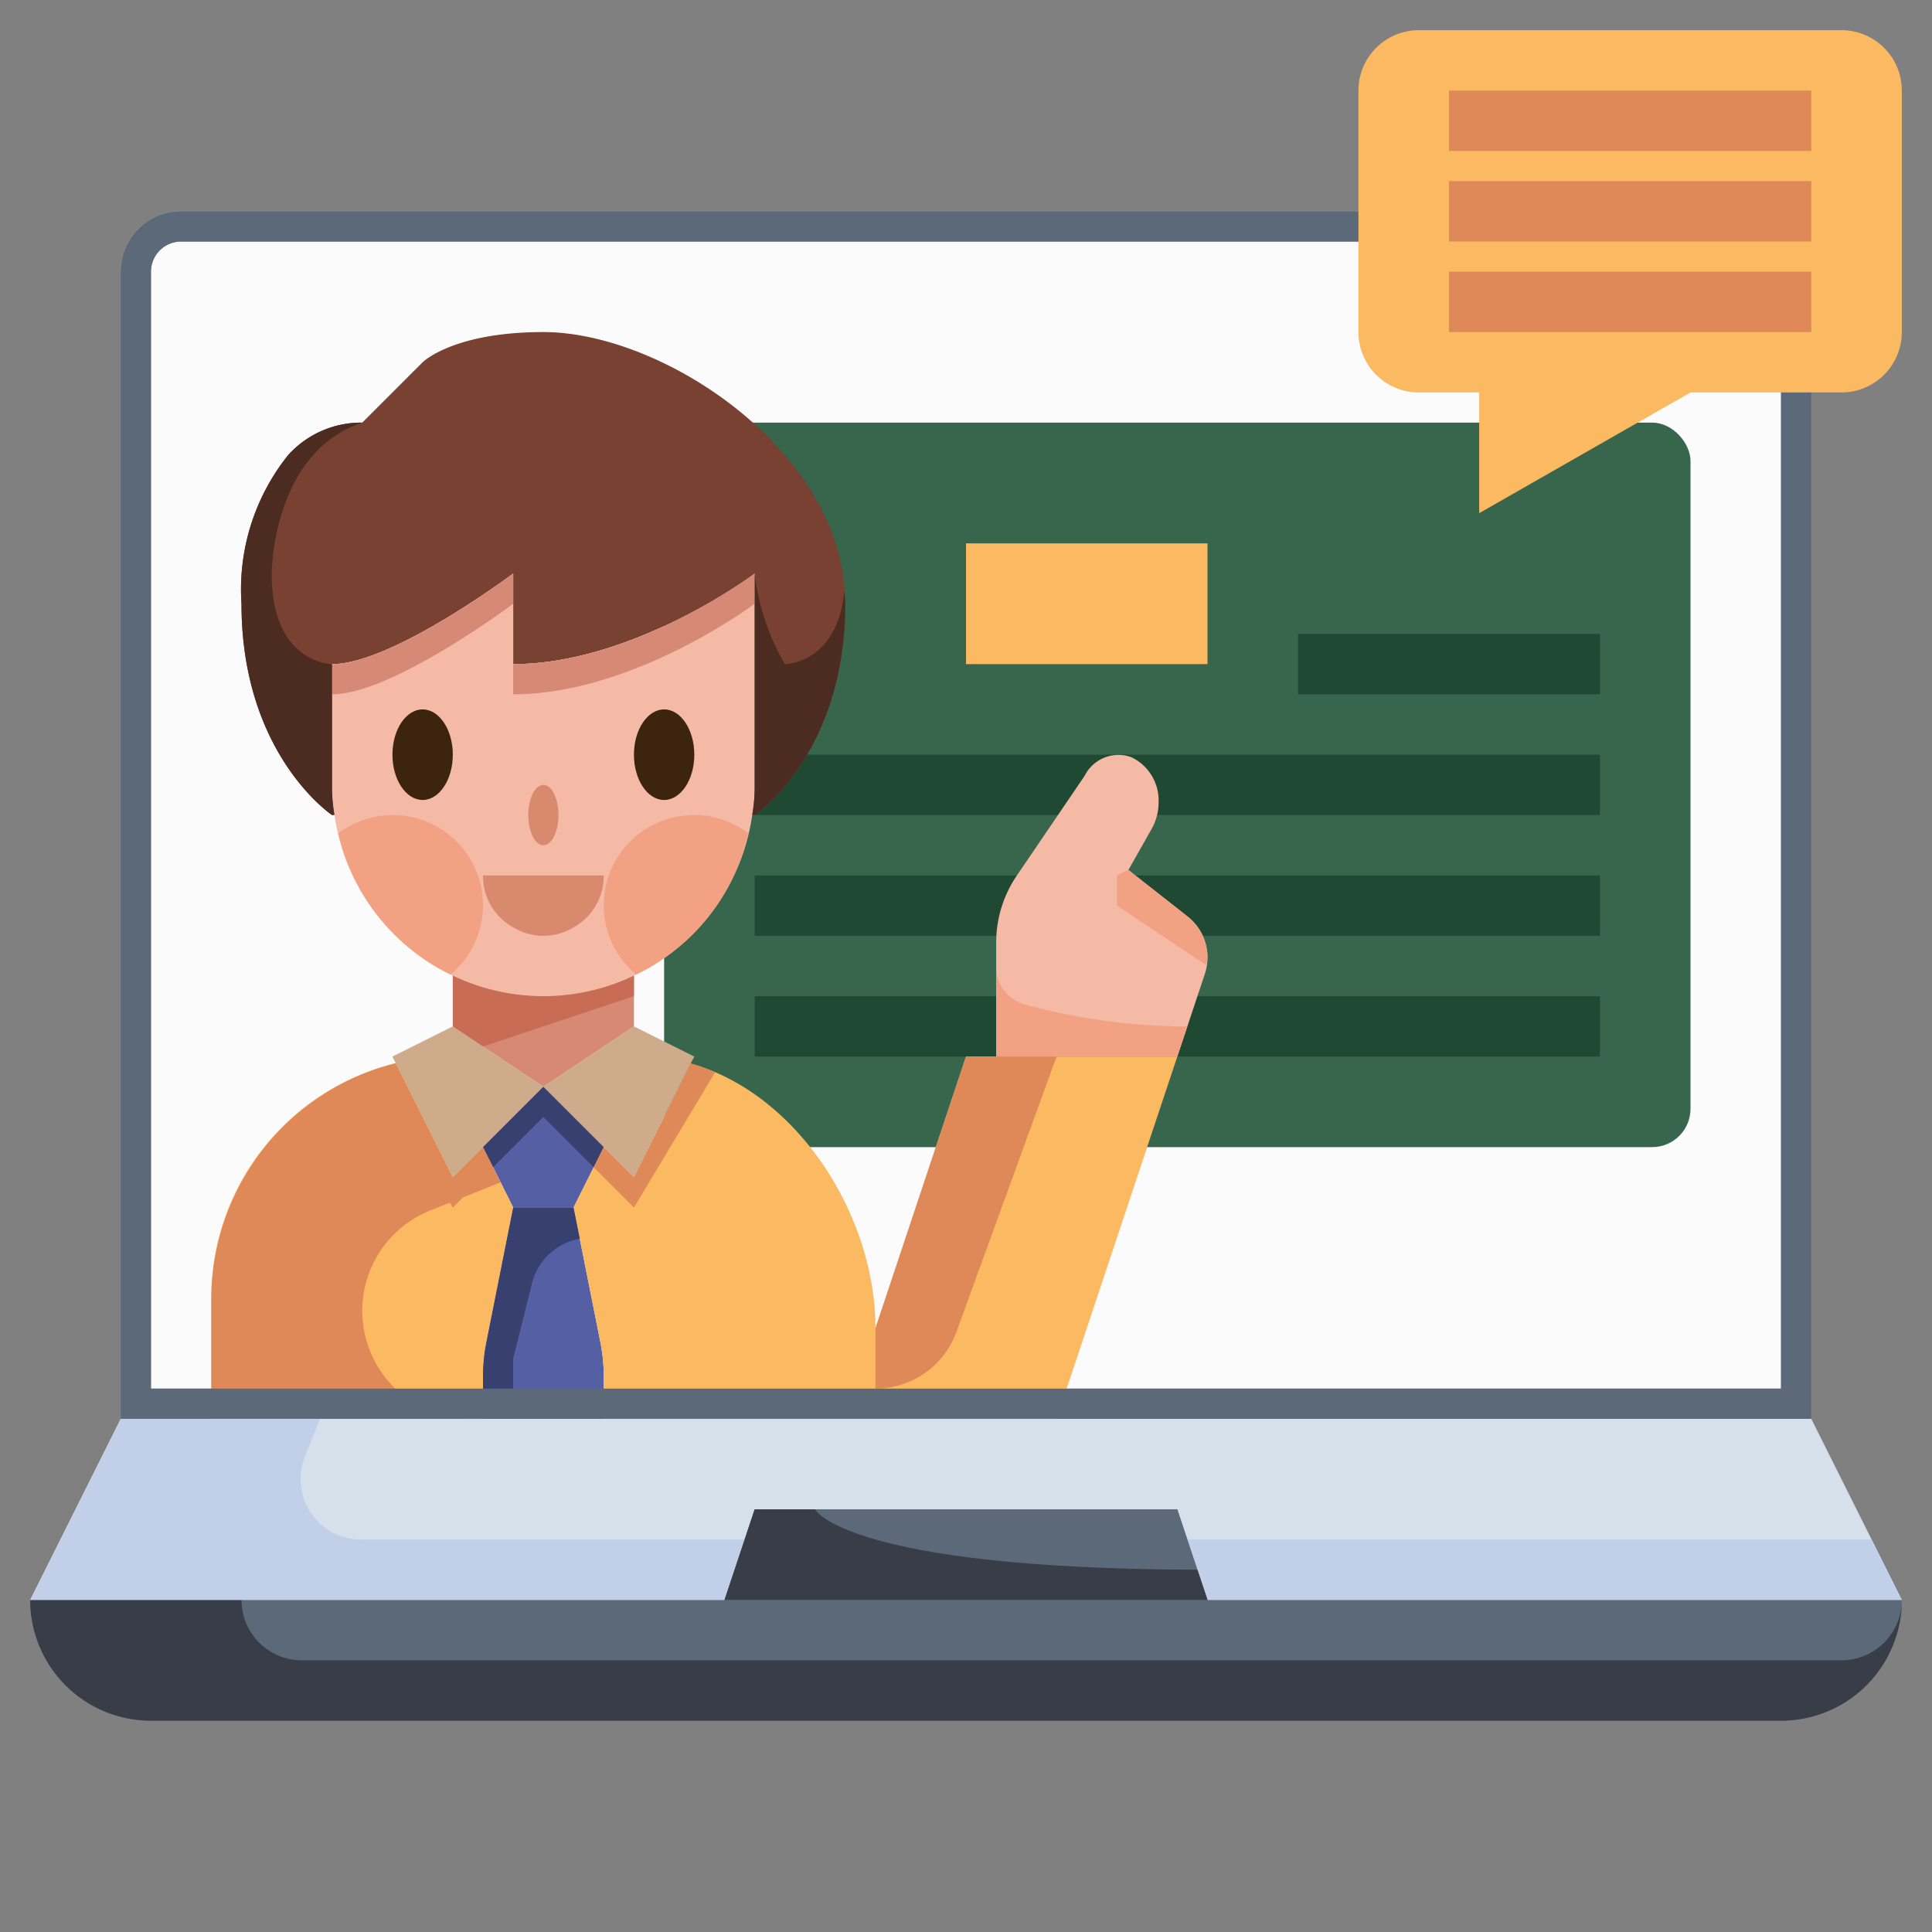 <svg height="512" viewBox="0 0 64 64" width="512" xmlns="http://www.w3.org/2000/svg"><rect x="0" y="0" width="64" height="64" fill="#808080" stroke="none"/><g id="_03-E-learning" data-name="03-E-learning"><path d="m6 7h52a2 2 0 0 1 2 2v38a0 0 0 0 1 0 0h-56a0 0 0 0 1 0 0v-38a2 2 0 0 1 2-2z" fill="#fbfbfb"/><path d="m60 47 3 6h-23l-1-3h-14l-1 3h-23l3-6h6 1 22 24z" fill="#d6e0eb"/><path d="m40 53h23a4 4 0 0 1 -4 4h-54a4 4 0 0 1 -4-4z" fill="#5c6979"/><path d="m61 55h-51a2 2 0 0 1 -2-2h-7a4 4 0 0 0 4 4h54a4 4 0 0 0 4-4 2 2 0 0 1 -2 2z" fill="#393d48"/><path d="m10.1 48.257.5-1.257h-6.6l-3 6h23l.667-2h-12.713a2 2 0 0 1 -1.854-2.743z" fill="#c1cfe8"/><path d="m39.333 51 .667 2h23l-1-2z" fill="#c1cfe8"/><path d="m58 7h-52a2 2 0 0 0 -2 2v38h56v-38a2 2 0 0 0 -2-2zm1 39h-54v-37a1 1 0 0 1 1-1h52a1 1 0 0 1 1 1z" fill="#5c6979"/><path d="m39 50 1 3h-16l1-3z" fill="#5c6979"/><path d="m27 50h-2l-1 3h16l-.334-1c-11.678-.039-12.666-2-12.666-2z" fill="#393d48"/><rect fill="#37664c" height="24" rx="1.27" width="34" x="22" y="14"/><path d="m32 18h8v4h-8z" fill="#fbb962"/><g fill="#204934"><path d="m43 21h10v2h-10z"/><path d="m25 25h28v2h-28z"/><path d="m25 29h28v2h-28z"/><path d="m25 33h28v2h-28z"/></g><path d="m40 31.72a1.713 1.713 0 0 1 -.09.55l-.91 2.73h-6v-3.77a3.939 3.939 0 0 1 .7-2.25l2.23-3.28a1.253 1.253 0 0 1 1.54-.62 1.586 1.586 0 0 1 .91 1.5 1.776 1.776 0 0 1 -.22.86l-.78 1.38 1.96 1.54a1.725 1.725 0 0 1 .66 1.36z" fill="#f4baa6"/><path d="m20 45.59v1.41h-4v-1.41a5.736 5.736 0 0 1 .12-1.17l.88-4.42h2l.88 4.42a5.736 5.736 0 0 1 .12 1.17z" fill="#555fa3"/><path d="m13.11 35.22-.11-.22 2-1 3 2-2 2-1 1z" fill="#ceab8b"/><path d="m20 38-1 2h-2l-1-2 2-2z" fill="#555fa3"/><path d="m39 35-4 12h-15v-1.41a5.736 5.736 0 0 0 -.12-1.17l-.88-4.42 1-2 1 1 1.88-3.77c3.51.98 6.12 5 6.12 8.77l3-9z" fill="#fbb962"/><path d="m22.88 35.23-1.88 3.77-1-1-2-2 3-2 2 1z" fill="#ceab8b"/><path d="m16 38 1 2-.88 4.42a5.736 5.736 0 0 0 -.12 1.17v1.41h-9v-4a8 8 0 0 1 6.11-7.78l1.89 3.78z" fill="#fbb962"/><path d="m28 20c0 5-3 7-3 7l-.08-.01a5.365 5.365 0 0 0 .08-.99v-7s-4 3-8 3v-3s-4 3-6 3v4a5.365 5.365 0 0 0 .08.99l-.08.01s-3-2-3-7a7.115 7.115 0 0 1 1.55-4.93 3.256 3.256 0 0 1 2.45-1.07l2-2s1-1 4-1c4 0 10 4 10 9z" fill="#784132"/><path d="m25 19v7a5.365 5.365 0 0 1 -.08.99 6.989 6.989 0 0 1 -13.84 0 5.365 5.365 0 0 1 -.08-.99v-4c2 0 6-3 6-3v3c4 0 8-3 8-3z" fill="#f4baa6"/><path d="m15 32.32v1.68l3 2 3-2v-1.68a6.958 6.958 0 0 1 -6 0z" fill="#d68975"/><path d="m15 32.32v1.68l1 .667 5-1.667v-.68a6.958 6.958 0 0 1 -6 0z" fill="#c96c55"/><path d="m17 22v1c4 0 8-3 8-3v-1s-4 3-8 3z" fill="#d68975"/><path d="m17 19s-4 3-6 3v1c2 0 6-3 6-3z" fill="#d68975"/><path d="m9 19s0-4 3-5a3.256 3.256 0 0 0 -2.45 1.07 7.115 7.115 0 0 0 -1.55 4.93c0 5 3 7 3 7l.08-.01a5.365 5.365 0 0 1 -.08-.99v-4s-2 0-2-3z" fill="#4c2c21"/><path d="m26 22a7.74 7.74 0 0 1 -1-3v7a5.365 5.365 0 0 1 -.08.99l.08.01s3-2 3-7c0-.14-.021-.275-.031-.413-.243 2.413-1.969 2.413-1.969 2.413z" fill="#4c2c21"/><ellipse cx="14" cy="25" fill="#3d240f" rx="1" ry="1.5"/><ellipse cx="22" cy="25" fill="#3d240f" rx="1" ry="1.5"/><ellipse cx="18" cy="27" fill="#d9896d" rx=".5" ry="1"/><path d="m24.784 27.6a2.968 2.968 0 0 0 -1.784-.6 2.988 2.988 0 0 0 -1.93 5.279 6.8 6.8 0 0 0 3.714-4.679z" fill="#f2a283"/><path d="m16 30a2.986 2.986 0 0 0 -4.795-2.39 6.929 6.929 0 0 0 3.723 4.671 2.983 2.983 0 0 0 1.072-2.281z" fill="#f2a283"/><path d="m16 29h4a1.944 1.944 0 0 1 -1.065 1.755 1.907 1.907 0 0 1 -1.87 0 1.944 1.944 0 0 1 -1.065-1.755z" fill="#d9896d"/><path d="m33.96 33.278a1.29 1.29 0 0 1 -.96-1.253v2.975h6l.333-1h-.333a20.809 20.809 0 0 1 -5.04-.722z" fill="#f2a283"/><path d="m39.34 30.36-1.96-1.54.008-.014-.388.194v1l2.959 1.972a1.765 1.765 0 0 0 .041-.252 1.725 1.725 0 0 0 -.66-1.36z" fill="#f2a283"/><path d="m19.857 37.857-1.857-1.857-2 2 .333.667 1.667-1.667 1.143 1.143.524.524.333-.667z" fill="#38406f"/><path d="m22.88 35.23-.88 1.77-1 2-1-1-.333.667 1.333 1.333 2.053-3.421.634-1.057a6.479 6.479 0 0 0 -.807-.292z" fill="#df8958"/><path d="m12 43.422a3.579 3.579 0 0 1 2.249-3.322l.654-.261.097.161.333-.333 1.25-.5-.25-.5-.333-.667-1 1-1.89-3.78a8.064 8.064 0 0 0 -6.11 7.78v4h8.578a3.578 3.578 0 0 1 -3.578-3.578z" fill="#df8958"/><path d="m17.621 42.515a2 2 0 0 1 1.585-1.482l-.206-1.033h-2l-.88 4.42a5.736 5.736 0 0 0 -.12 1.17v1.41h1v-2z" fill="#38406f"/><path d="m31.683 44.12 3.317-9.12h-3l-3 9v2a2.854 2.854 0 0 0 2.683-1.88z" fill="#df8958"/><path d="m58 7h-52a2 2 0 0 0 -2 2v38h56v-38a2 2 0 0 0 -2-2zm1 39h-54v-37a1 1 0 0 1 1-1h52a1 1 0 0 1 1 1z" fill="#5c6979"/><path d="m45 3v8a2 2 0 0 0 2 2h2v4l7-4h5a2 2 0 0 0 2-2v-8a2 2 0 0 0 -2-2h-14a2 2 0 0 0 -2 2z" fill="#fbb962"/><path d="m48 3h12v2h-12z" fill="#df8958"/><path d="m48 6h12v2h-12z" fill="#df8958"/><path d="m48 9h12v2h-12z" fill="#df8958"/></g></svg>